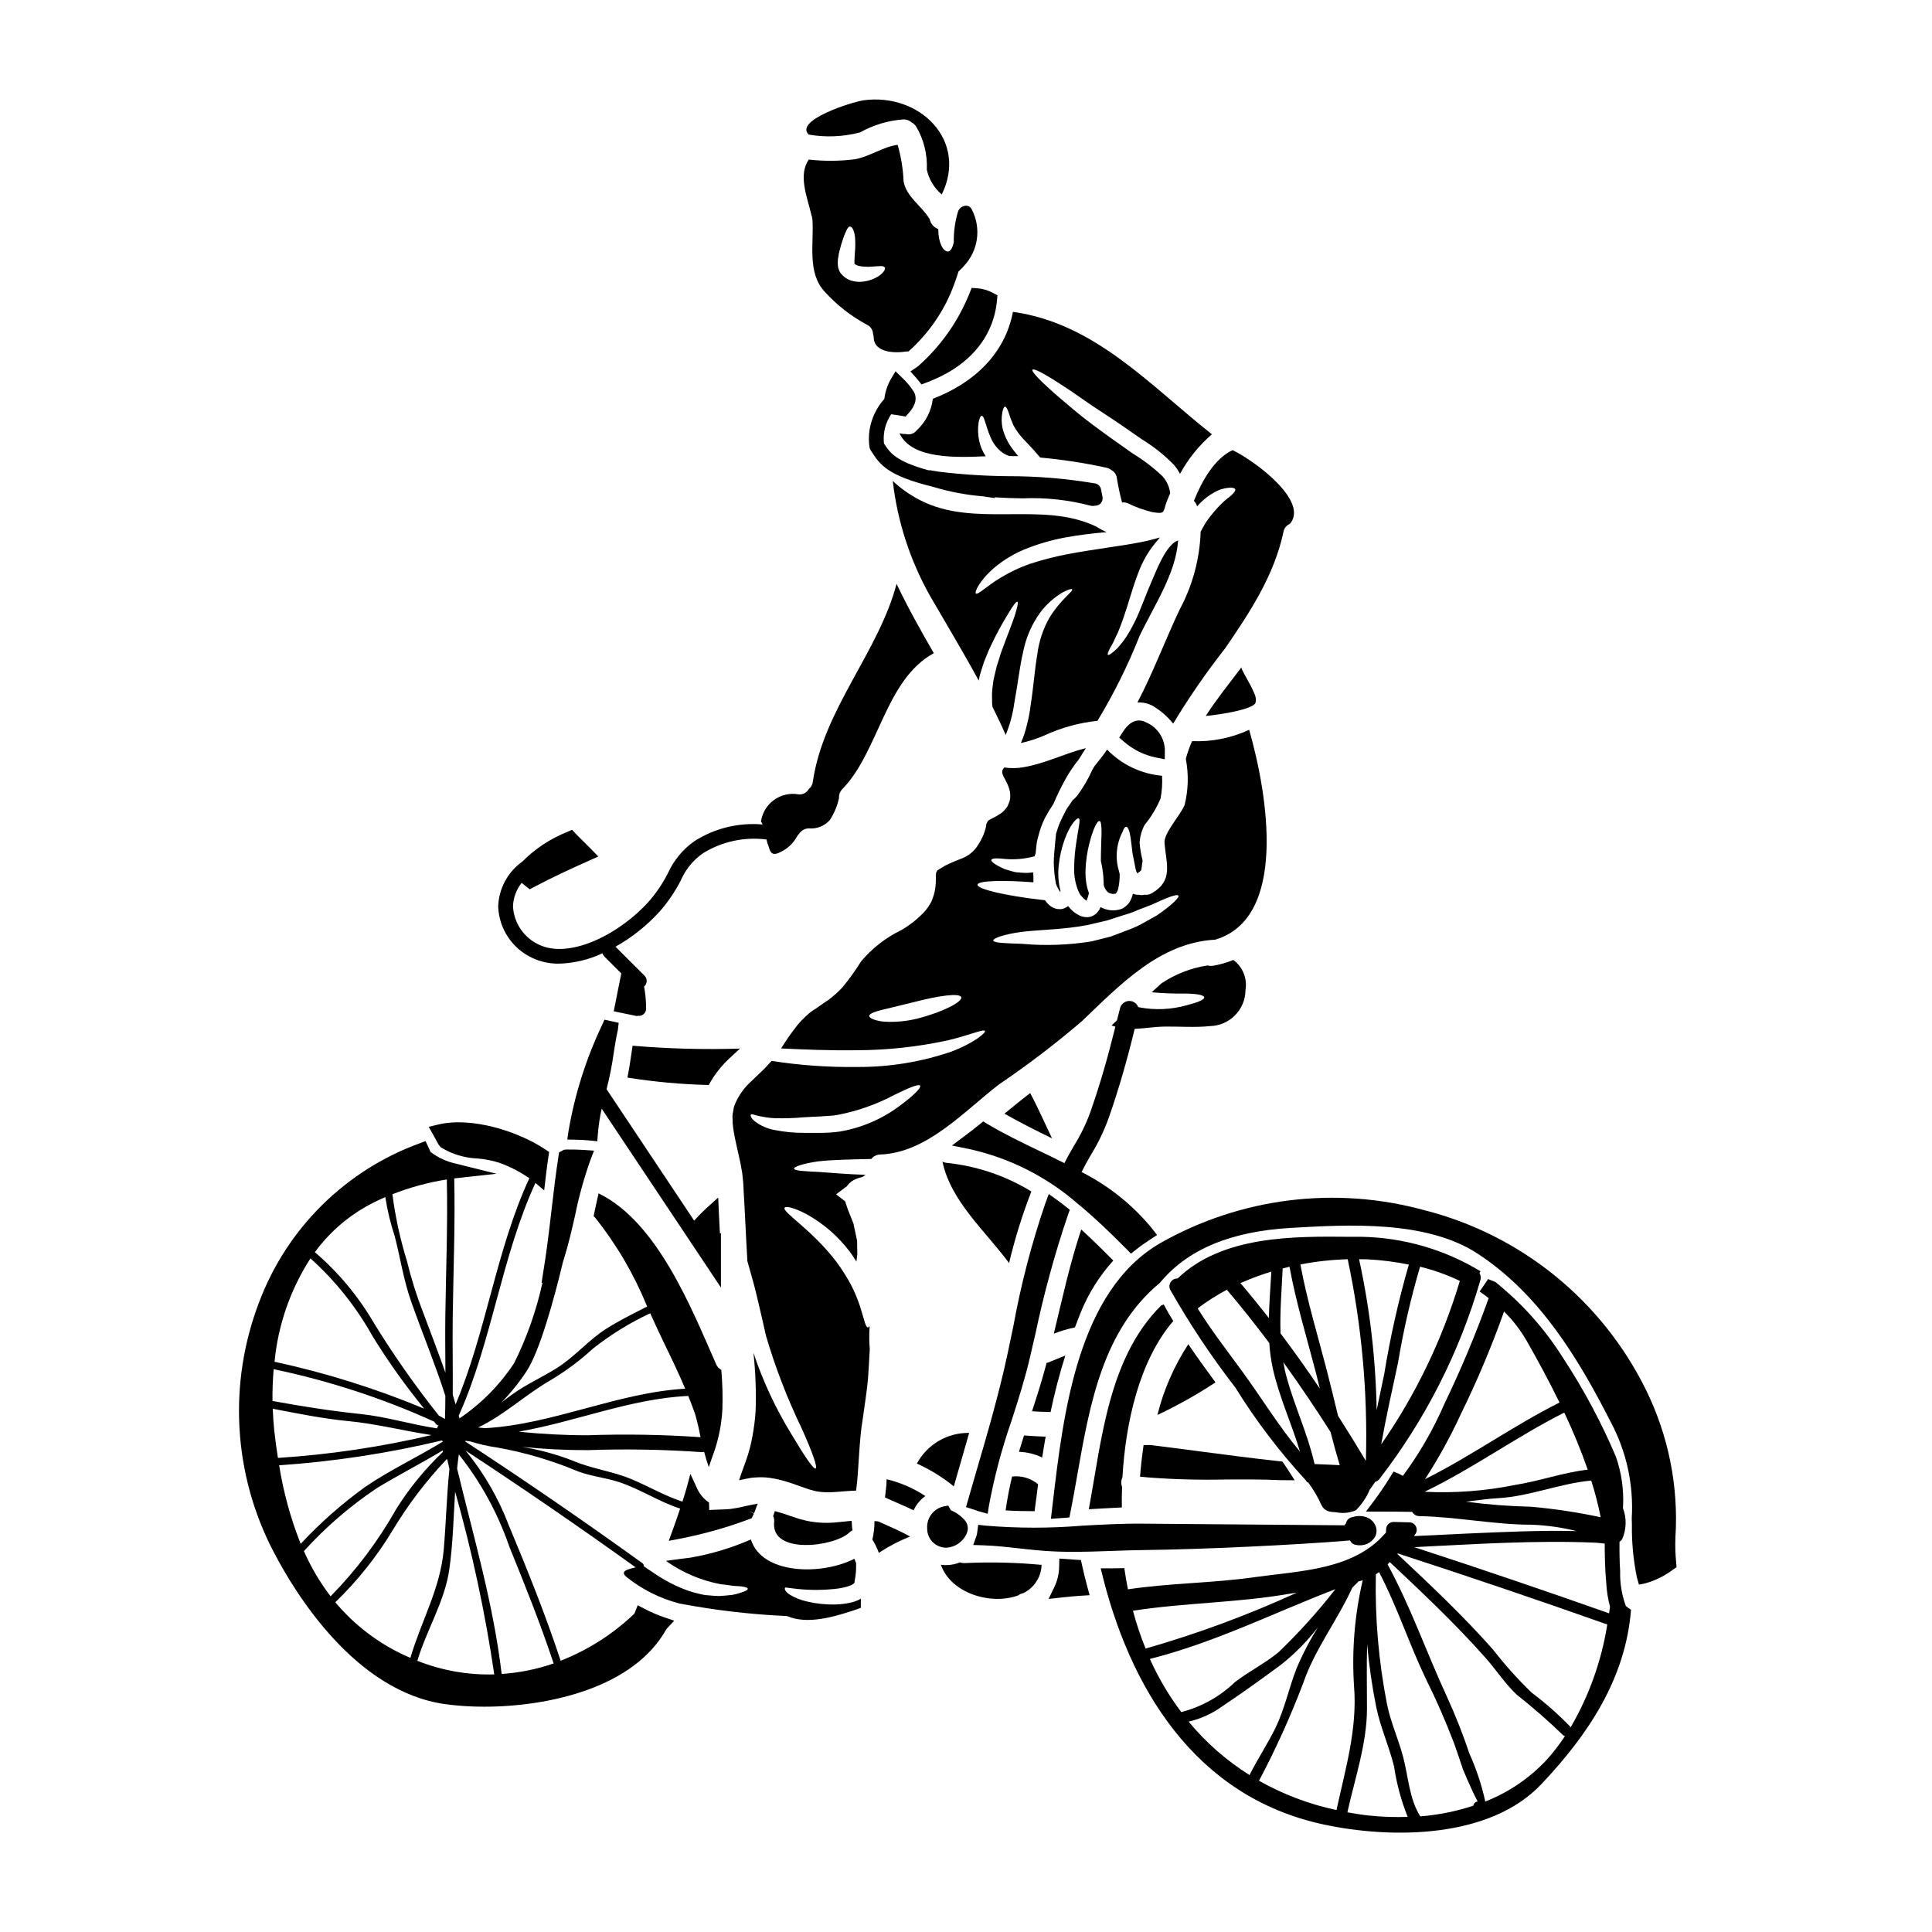 <?xml version="1.0" encoding="UTF-8"?>
<!-- Uploaded to: SVG Repo, www.svgrepo.com, Generator: SVG Repo Mixer Tools -->
<svg fill="#000000" width="800px" height="800px" version="1.1" viewBox="144 144 512 512" xmlns="http://www.w3.org/2000/svg">
 <g>
  <path d="m337.54 424.25c0.871-0.789 1.715-1.574 2.559-2.363-9.492 0.297-18.992 0.043-28.453-0.762-0.449 2.82-0.789 5.648-1.375 8.445 7.129 1.141 14.324 1.797 21.543 1.969 1.488-2.731 3.426-5.195 5.727-7.289z"/>
  <path d="m417.32 459.75c-6.801-4.16-14.449-6.75-22.383-7.574-0.414-0.035-0.816-0.152-1.18-0.344 2.231 10.531 11.281 18.293 17.66 26.891 1.531-6.453 3.504-12.789 5.902-18.973z"/>
  <path d="m374.89 451.14c0.59-0.742 1.48-1.176 2.43-1.184 12.406-0.473 22.277-11.559 31.438-18.582 7.586-5.141 14.883-10.703 21.855-16.656 10.137-9.637 20.668-20.902 35.426-21.695 19.164-5.652 14.043-38.043 9-55.621-4.731 2.195-9.918 3.227-15.125 3.008-0.684 1.527-1.238 3.106-1.664 4.723 0 0.027 0.023 0.051 0.023 0.105v0.004c0.762 4.004 0.645 8.129-0.34 12.086-1.055 2.641-5.543 7.445-5.328 10.031 0.422 5.512 2.43 9.898-3.223 13.277h-0.004c-0.609 0.398-1.336 0.566-2.059 0.477-0.023 0-0.078 0.027-0.105 0.027-0.477 0.109-0.977 0.102-1.449-0.027-0.527 0.051-1.059-0.051-1.531-0.289-0.164 0.719-0.43 1.41-0.785 2.055-0.277 0.496-0.656 0.93-1.105 1.27-0.238 0.184-0.504 0.371-0.738 0.555h-0.004c-0.312 0.141-0.641 0.258-0.977 0.344-1.676 0.426-3.453 0.191-4.961-0.664-0.324 0.848-0.895 1.574-1.641 2.086-0.668 0.449-1.469 0.652-2.269 0.586-0.633-0.047-1.25-0.219-1.816-0.504-0.461-0.25-0.902-0.531-1.324-0.844-0.32-0.266-0.629-0.547-0.922-0.848-0.211-0.234-0.426-0.477-0.633-0.738-0.258 0.207-0.543 0.379-0.848 0.504-0.145 0.07-0.293 0.133-0.445 0.184l-0.449 0.105-0.133 0.023-0.395-0.023c-0.027 0-0.055 0.023-0.078 0.023-0.023 0-0.055-0.023-0.078-0.023l-0.477-0.027h-0.004c-0.723-0.137-1.398-0.453-1.965-0.922-0.488-0.398-0.906-0.871-1.246-1.398l-1.18-0.133c-9.477-1.105-16.816-2.82-16.711-3.984 0.105-1.059 6.414-1.266 14.812-0.633h-0.004c0.035-0.883 0.02-1.766-0.055-2.641-1.09 0.168-2.199 0.195-3.297 0.078-0.449-0.027-0.871-0.078-1.297-0.105-0.395-0.105-0.789-0.207-1.18-0.293-0.734-0.207-1.426-0.422-2.004-0.629-2.269-1.031-3.461-1.902-3.301-2.363 0.156-0.461 1.574-0.477 3.852-0.211 2.566 0.188 5.148-0.062 7.633-0.742v-0.078l0.102-0.395 0.133-0.156 0.051-0.633 0.133-1.266 0.004-0.004c0.062-0.895 0.23-1.781 0.5-2.641 0.402-1.684 0.988-3.324 1.742-4.883 0.699-1.316 1.465-2.594 2.293-3.828 1.039-2.438 2.211-4.816 3.512-7.125 0.984-1.672 2.09-3.269 3.305-4.781 0.051-0.129 0.121-0.254 0.207-0.367l0.055-0.102 0.051-0.055c0-0.027 0.027-0.027 0.027-0.051 0.211-0.344 0.449-0.711 0.66-1.059 0.266-0.422 0.527-0.844 0.789-1.238-5.625 1.426-10.719 4.066-16.531 5.07v-0.004c-1.672 0.301-3.387 0.328-5.07 0.078l-0.055 0.051c-0.156 0.133-0.078 0.105-0.207 0.238-0.184 0.289-0.371 0.605-0.293 0.605v0.004c-0.043 0.262-0.023 0.531 0.051 0.785 0.184 0.789 1.137 1.969 1.77 3.91h0.004c0.172 0.535 0.27 1.094 0.289 1.66 0 0.293 0 0.605-0.027 0.926l-0.105 0.449-0.027 0.234-0.023 0.105-0.027 0.055s-0.027 0.078-0.156 0.395l-0.238 0.555h-0.004c-0.086 0.25-0.219 0.484-0.395 0.684-0.238 0.328-0.504 0.637-0.785 0.926-0.293 0.293-0.477 0.371-0.715 0.582h-0.004c-0.797 0.539-1.633 1.016-2.504 1.426-0.277 0.133-0.543 0.293-0.789 0.477-0.105 0.078-0.184 0.129-0.184 0.18l-0.234 0.477c-0.105 0.211-0.211 0.426-0.156 0.449v0.184l-0.16 0.738-0.004 0.004c-0.277 1.117-0.703 2.191-1.27 3.191l-0.344 0.633h0.004c-0.164 0.285-0.34 0.555-0.527 0.82-0.363 0.586-0.809 1.113-1.32 1.574-0.527 0.512-1.121 0.945-1.77 1.289-0.547 0.285-1.113 0.531-1.691 0.742-0.977 0.371-1.824 0.738-2.664 1.109l-1.266 0.605-0.234 0.133-0.02 0.035-0.184 0.105-0.656 0.422-0.688 0.395c-0.344 0.184-0.129 0.211-0.207 0.293-0.078 0.078-0.211 0.156-0.184 0.293-0.082 0.023-0.105 0.289-0.133 0.551-0.027 0.266 0 0.82-0.027 1.324l-0.008-0.008c0.031 1.43-0.152 2.852-0.551 4.223l-0.395 1.105-0.211 0.555s-0.207 0.426-0.184 0.371l-0.078 0.105-0.105 0.184-0.449 0.738-0.789 1.055v0.004c-1.859 2.031-4.012 3.766-6.391 5.148-4.109 1.984-7.754 4.824-10.68 8.324-1.488 2.398-3.137 4.691-4.938 6.867-1.113 1.199-2.332 2.293-3.644 3.273l-1.738 1.18-1.691 1.18v0.004c-1.121 0.66-2.144 1.48-3.035 2.426-0.844 0.781-1.613 1.641-2.297 2.562-0.789 1.055-1.531 2.008-2.363 3.273l-1.18 1.82-0.293 0.449c5.676 0.266 12.594 0.582 20.012 0.477h0.004c8.109-0.016 16.195-0.895 24.121-2.613 6.023-1.426 9.555-3.09 9.898-2.508 0.293 0.449-2.82 3.191-8.973 5.512-8.035 2.734-16.477 4.102-24.965 4.043-7.574 0.098-15.141-0.438-22.625-1.609 0 0.023-0.023 0.023-0.023 0.051l-1.824 1.969c-1.082 1.031-2.191 2.086-3.273 3.148-1.871 1.633-3.375 3.644-4.41 5.906l-0.316 0.789-0.105 0.266-0.051 0.266c-0.105 0.738-0.32 1.609-0.371 2.242l0.004-0.004c0.043 0.48 0.059 0.965 0.051 1.449 0 0.555 0.133 1.297 0.184 1.93 0.395 2.719 1.18 5.699 1.875 9l0.477 2.613c0.129 0.898 0.184 1.875 0.293 2.82 0.078 1.637 0.156 3.273 0.266 4.914 0.156 3.246 0.344 6.519 0.5 9.84 0.105 1.926 0.211 3.906 0.32 5.856 0.473 1.691 0.977 3.488 1.504 5.359 0.633 2.215 1.133 4.539 1.715 6.941 0.582 2.406 1.105 4.856 1.688 7.387l-0.004 0.008c2.484 8.465 5.66 16.711 9.5 24.656 2.824 6.297 4.25 10.348 3.695 10.629-0.555 0.281-2.957-3.273-6.496-9.215h0.004c-4.137-6.754-7.492-13.953-10-21.461 0.562 5.125 0.754 10.285 0.578 15.441-0.152 2.246-0.434 4.481-0.844 6.691-0.391 2.199-0.965 4.363-1.715 6.465-0.688 1.969-1.324 3.59-1.824 5.176 0.527-0.133 1.082-0.238 1.742-0.371l1.453-0.266h0.078l0.395-0.055 0.156-0.023h0.32l0.66-0.055 0.004 0.004c1.152-0.062 2.309-0.008 3.453 0.156 1.008 0.141 2.004 0.348 2.984 0.609 1.902 0.5 3.617 1.133 5.172 1.688l2.035 0.711c0.762 0.184 1.688 0.5 2.32 0.582v0.004c1.25 0.191 2.516 0.254 3.777 0.188 1.875-0.082 4.117-0.348 6.469-0.426 0.789-6.125 0.711-12.855 1.77-19.109 0.473-3.566 1.078-7.129 1.371-10.453 0.156-2.719 0.371-5.383 0.477-7.969l-0.004-0.004c-0.16-1.879-0.176-3.769-0.051-5.652 0.004-0.141-0.004-0.281-0.027-0.422-0.133 0.234-0.266 0.371-0.395 0.371-0.684-0.027-1.027-2.269-2.109-5.598-0.637-1.91-1.414-3.769-2.32-5.57-1.172-2.195-2.508-4.301-3.992-6.301-6.469-8.473-14.336-13.066-13.672-14.258 0.293-0.5 2.535-0.051 5.969 1.793l-0.004 0.004c4.379 2.453 8.207 5.777 11.246 9.77 0.684 0.898 1.238 1.793 1.82 2.715 0.055-0.578 0.133-1.238 0.238-1.969-0.027-1.109-0.027-2.137-0.055-3.008v0.004c0.004-0.223-0.004-0.441-0.023-0.664-0.32-1.531-0.66-3.035-0.953-4.465l-1.477-3.719c-0.133-0.395-0.293-0.82-0.426-1.238-0.078-0.238-0.156-0.555-0.266-0.875h0.004c-0.031-0.039-0.066-0.074-0.109-0.105l-2.32-1.793 2.269-1.715v-0.004c0.184-0.145 0.379-0.277 0.578-0.391 0.023-0.055 0.051-0.109 0.09-0.156 0.613-0.844 1.469-1.488 2.449-1.844 0.523-0.215 1.062-0.383 1.613-0.504 0.281-0.172 0.555-0.355 0.816-0.551-4.988-0.16-9.238-0.555-12.379-0.766-4.012-0.184-6.523-0.316-6.574-0.898 0-0.477 2.32-1.32 6.359-1.902 3.695-0.434 8.656-0.512 14.098-0.641zm12.379-37.246c-3.008 0.773-6.117 1.055-9.215 0.84-2.32-0.289-3.695-0.922-3.695-1.504s1.43-1.133 3.617-1.66c2.113-0.504 5.016-1.215 8.238-2.008 6.492-1.688 12.203-2.508 12.535-1.266 0.32 1.145-4.617 3.824-11.48 5.598zm27.32-22.914c4.777-0.605 11.246-0.605 17.688-1.848 1.711-0.422 3.406-0.789 5.039-1.18 1.508-0.477 2.984-0.949 4.356-1.398 1.355-0.371 2.68-0.848 3.961-1.426 1.238-0.477 2.402-0.926 3.461-1.324 4.117-1.902 6.836-2.984 7.203-2.453 0.32 0.473-1.766 2.531-5.727 5.25-1.051 0.582-2.184 1.215-3.406 1.902-1.305 0.754-2.672 1.391-4.09 1.902-1.508 0.578-3.09 1.18-4.723 1.793-1.637 0.395-3.297 0.82-5.016 1.266v0.004c-6.106 0.992-12.316 1.215-18.48 0.66-4.594-0.16-7.578-0.238-7.629-0.902 0-0.586 2.719-1.59 7.363-2.25zm-65.371 52.477c-1.855-0.34-3.609-1.109-5.117-2.246-1.133-0.898-1.238-1.574-1.133-1.793 0.156-0.32 0.953 0.078 1.969 0.293v-0.004c1.531 0.371 3.098 0.586 4.672 0.637 2.449 0.051 4.898-0.027 7.34-0.242 1.426-0.078 2.902-0.184 4.539-0.234 1.238-0.133 3.219-0.133 4.566-0.422 5.254-1.012 10.328-2.812 15.047-5.332 3.852-1.875 6.387-2.934 6.731-2.402s-1.574 2.481-5.094 5.117c-4.746 3.633-10.312 6.051-16.207 7.047-1.672 0.23-3.356 0.348-5.043 0.344h-4.394c-2.644 0.012-5.281-0.242-7.875-0.762z"/>
  <path d="m369.06 550.16c0.246-0.258 0.543-0.469 0.871-0.609-0.027-0.18-0.055-0.344-0.105-0.551-0.055-0.66-0.105-1.324-0.133-1.969-1.449 0.133-3.035 0.348-4.856 0.477-2.019 0.145-4.047 0.047-6.043-0.289-1.004-0.156-1.664-0.371-2.535-0.578l-0.555-0.156-0.32-0.105-0.633-0.211-1.211-0.395c-1.504-0.527-2.879-0.977-4.195-1.32-0.133 0.449-0.293 0.898-0.449 1.32v-0.004c0.238 0.508 0.332 1.078 0.262 1.637-0.871 8.617 15.84 6.555 19.902 2.754z"/>
  <path d="m365.39 569.21c-2.516 0.055-5.031-0.207-7.481-0.785-1.68-0.363-3.285-1.008-4.75-1.902-1.18-0.848-1.266-1.48-1.133-1.715 0.133-0.234 0.922 0.051 1.82 0.105h-0.004c3.738 0.504 7.523 0.566 11.273 0.184 2.297-0.211 5.648-0.977 5.359-2.035 0.328-1.59 0.461-3.215 0.395-4.84-0.129-0.371-0.289-0.762-0.449-1.133-8.684 4.461-24.551 4.195-27.426-5.117-5.133 2.25-10.523 3.871-16.047 4.828-2.137 0.266-4.301 0.527-6.469 0.848h0.004c4.312 3.086 9.25 5.191 14.465 6.176 1.027 0.105 1.969 0.234 2.852 0.371 0.883 0.133 1.664 0.129 2.297 0.184 1.289 0.129 2.031 0.344 2.059 0.66 0.027 0.32-0.633 0.656-1.875 1.055-0.742 0.25-1.5 0.445-2.269 0.578-0.953 0.105-2.035 0.211-3.273 0.293-1.211 0-2.508-0.156-3.961-0.266-1.484-0.281-2.949-0.66-4.383-1.133-3.203-1.152-6.246-2.715-9.051-4.648-0.898-0.578-1.77-1.18-2.613-1.766l-0.109-0.07h-0.004c0.02-0.328-0.129-0.641-0.391-0.836-15.441-11.133-31.117-21.898-47.027-32.301l0.145-0.098 1.246 0.133c2.344 0.742 4.742 1.285 7.176 1.629 7.348 1.312 14.523 3.434 21.406 6.324 3.578 1.34 7.273 1.652 10.887 2.844 5.633 1.848 10.535 5.191 16.191 7.019-0.691 2.078-1.418 4.129-2.137 6.106l-0.891 2.445 2.555-0.488v-0.004c6.43-1.227 12.742-2.996 18.871-5.297l0.516-0.188 0.266-0.48c0.129-0.238 0.242-0.5 0.355-0.746l-1.305-0.703 1.352 0.59 0.969-2.559-2.754 0.555c-0.508 0.102-1.039 0.207-1.574 0.355-0.535 0.145-1.395 0.277-2.152 0.395l-0.621 0.098c-0.98 0.121-2.039 0.145-3.18 0.176l-2.566 0.113-0.055-1.969-0.562-0.43h-0.008c-1.172-0.914-2.09-2.113-2.668-3.481l-1.703-3.691-1.062 3.938c-0.312 1.141-0.688 2.269-1.047 3.41-4.723-1.516-8.895-4.027-13.457-5.93-5.144-2.148-10.492-2.731-15.648-4.93l-0.004-0.004c-4.34-1.684-8.844-2.906-13.438-3.648 5.801 0.598 11.629 0.891 17.461 0.875 10.07-0.359 20.152-0.18 30.203 0.531 0.215 0.016 0.43-0.008 0.637-0.07 0.371 1.391 0.789 2.754 1.23 4.027 0.527-1.637 1.105-3.148 1.574-4.516h0.004c1.156-3.508 1.84-7.156 2.031-10.848 0.113-3.469 0.016-6.945-0.289-10.402-0.625-0.316-1.117-0.852-1.375-1.504-6.387-14.438-15.469-37.668-31.148-45.266-0.477 2.008-0.898 4.039-1.32 6.074h0.004c0.176 0.129 0.336 0.277 0.473 0.449 5.664 7.129 10.281 15.027 13.715 23.461-3.688 1.902-7.477 3.734-10.93 5.957-4.723 3.019-8.227 7.348-13.031 10.367-3.91 2.453-8.16 4.328-11.91 7.055-0.969 0.695-1.871 1.383-2.754 2.059h-0.004c2.492-2.555 4.734-5.34 6.691-8.324 3.473-5.328 7.207-18.848 9.617-28.871l0.359-1.18c1.145-3.676 2.023-7.527 2.871-11.254h-0.004c1.004-4.965 2.359-9.855 4.059-14.629l0.957-2.484-2.656-0.184c-1.574-0.109-3.125-0.133-4.648-0.113l-0.652 0.055-1.301 0.695-0.152 0.965c-0.719 4.578-1.262 9.254-1.844 14.199-0.652 5.625-1.336 11.441-2.293 17.109l-0.355 2.277h0.234v0.004c-1.621 7.363-4.133 14.5-7.477 21.254-3.82 5.812-8.754 10.805-14.516 14.695-0.062-0.242-0.129-0.484-0.195-0.727 8.809-19.605 11.309-42.117 20.328-61.672l2.316 1.969 0.426-3.648c0.207-1.797 0.441-3.543 0.703-5.293l0.184-1.23-1.035-0.695c-7.148-4.781-19.512-8.707-28.34-6.586l-2.535 0.613 1.277 2.266c0.469 0.832 0.938 1.684 1.379 2.519l0.566 0.656 0.004-0.004c2.945 1.809 6.305 2.828 9.758 2.957 1.941 0.164 3.859 0.543 5.715 1.129 2.828 1.008 5.504 2.387 7.969 4.106-8.801 18.961-11.414 40.727-19.547 59.93-0.246-0.852-0.492-1.707-0.754-2.555 0.055-7.047-0.094-14.113 0-21.047 0.168-12.066 0.664-24.211 0.395-36.281l0.262-0.039 10.926-1.199-10.664-2.664-0.004-0.004c-2.398-0.5-4.656-1.516-6.621-2.981-0.195-0.125-0.328-0.328-0.363-0.559l-1.137-2.441-1.641 0.605-0.004 0.004c-19.594 7.164-35.094 22.508-42.449 42.031-8.277 21.574-6.894 45.664 3.797 66.148 5.727 11.047 21.648 37.105 45.535 40.426h0.004c3.414 0.457 6.856 0.68 10.301 0.668 17.215 0 39.691-5.051 48.289-20.574l2.062-2.215-2.867-0.984h0.004c-1.672-0.574-3.301-1.277-4.871-2.098l-1.938-1.012-0.789 2.027 0.004-0.004c-0.07 0.152-0.172 0.289-0.301 0.395-5.594 5.305-12.16 9.477-19.336 12.285-4.016-12.203-8.828-24.133-13.777-35.977-2.719-7.144-6.574-13.801-11.414-19.719 15.234 10 30.254 20.316 45.055 30.945-1.754 0.473-4.453 0.895-2.363 2.602h0.004c4.106 3.273 8.852 5.648 13.938 6.973 9.32 1.781 18.762 2.891 28.242 3.324 0.434 0.043 0.859 0.168 1.246 0.371 5.57 1.848 12.828-0.504 18.609-2.508 0.023-0.82 0.023-1.609 0.023-2.457-0.664 0.387-1.375 0.688-2.109 0.898-1.516 0.391-3.074 0.605-4.637 0.641zm-37.168-50.422v0.004c0.555 1.918 1.012 3.867 1.371 5.836 0.035 0.074 0.023 0.164 0.055 0.242-9.953-0.688-19.938-0.859-29.91-0.512-6.109 0.008-12.211-0.312-18.285-0.953 15.074-2.613 29.727-8.781 44.945-9.465 0.652 1.602 1.266 3.219 1.824 4.852zm-38.336-9.008h-0.004c4.035-2.406 7.812-5.219 11.27-8.398 4.676-3.695 9.762-6.832 15.164-9.348 1.23 2.711 2.473 5.445 3.805 8.176 1.895 3.871 3.766 7.801 5.461 11.809-17.961 1.035-35.059 9.473-53.078 10.465l-1.82-0.191c6.832-3.184 12.59-8.723 19.199-12.512zm-27.473-53.211c0.266 11.984-0.223 24.035-0.395 36.012-0.066 5.019 0 10.109 0.023 15.203-1.887-5.367-3.938-10.68-5.93-16.027h-0.004c-1.719-4.41-3.141-8.934-4.254-13.535-1.801-5.789-3.09-11.723-3.859-17.734 4.648-1.828 9.48-3.144 14.414-3.918zm-21.543 7.258c1.699-0.953 3.449-1.816 5.246-2.582 0.535 3.508 1.363 6.969 2.481 10.336 1.523 5.867 2.34 11.613 4.371 17.367 2.961 8.367 6.352 16.531 9.055 24.965 0 2.055-0.031 4.106-0.105 6.148-0.543-0.301-1.059-0.625-1.613-0.914h-0.004c-6.231-7.82-11.98-16.016-17.215-24.535-4.129-7.094-9.422-13.441-15.652-18.781 3.586-4.898 8.164-8.988 13.438-12.004zm19.598 58.406c-0.094 0.121-0.168 0.254-0.223 0.395 0.059-0.141 0.133-0.273 0.223-0.395zm-34.191-44.754c6.602 5.941 12.172 12.934 16.492 20.691 4.121 6.668 8.672 13.059 13.629 19.129-12.812-5.332-26.078-9.492-39.641-12.422 0.938-9.766 4.203-19.16 9.52-27.398zm-9.75 29.371v-0.004c14.637 3.059 28.895 7.715 42.512 13.891 0.16 0.211 0.328 0.422 0.484 0.633v0.004c0.168 0.223 0.426 0.363 0.703 0.391-0.121 0.129-0.227 0.27-0.316 0.422-0.031 0.113-0.055 0.23-0.074 0.348-6.812-1-13.383-3.086-20.242-3.801-7.941-0.832-15.559-2.031-23.379-3.465-0.039-2.812 0.066-5.621 0.312-8.422zm0.172 16.453c-0.211-1.941-0.34-3.938-0.414-5.973 6.641 1.273 13.277 2.629 19.992 3.273 7.512 0.723 14.691 2.586 22.094 3.707-13.379 3.144-27 5.172-40.715 6.055-0.359-2.285-0.684-4.621-0.953-7.066zm1.273 9.016h0.004c14.523-0.992 28.941-3.191 43.102-6.578 0.098 0.102 0.199 0.191 0.312 0.277-6.797 4.168-14.098 7.578-20.656 12.059-6.156 4.453-11.867 9.492-17.051 15.051-2.66-6.703-4.574-13.684-5.707-20.809zm6.566 22.738h0.004c5.734-6.332 12.227-11.934 19.328-16.684 5.738-3.508 11.727-6.535 17.488-10.012 0 0.156-0.02 0.316-0.035 0.473-4.719 4.488-8.859 9.555-12.316 15.074-4.754 8.445-10.605 16.227-17.398 23.137-2.82-3.699-5.191-7.719-7.066-11.973zm26.859 27.711 0.004-0.004c-7.152-3.281-13.484-8.113-18.543-14.145 5.918-5.723 11.062-12.195 15.305-19.25 4.039-6.699 8.789-12.941 14.168-18.617 0.062-0.016 0.121-0.035 0.176-0.059 0.199 0.859 0.395 1.727 0.598 2.586-0.742 7.086-0.891 14.168-1.504 21.316-0.887 10.359-5.961 18.949-8.844 28.758-0.438-0.203-0.902-0.371-1.355-0.59zm3.203 1.367c2.457-8.23 7.254-15.715 8.469-24.223 0.98-6.844 1.109-13.727 1.539-20.59l0.008-0.004c4.5 15.898 7.961 32.07 10.367 48.414-6.969 0.199-13.902-1.027-20.379-3.602zm24.309-30.426c4.188 10.289 8.312 20.578 11.809 31.121l0.004-0.004c-4.445 1.539-9.078 2.477-13.777 2.789-2.223-18.727-7.441-36.27-11.809-54.441 0.129-1.25 0.277-2.504 0.453-3.75v-0.004c5.781 7.285 10.285 15.496 13.324 24.285z"/>
  <path d="m386.98 531.86c3.516 1.582 6.805 3.613 9.793 6.047 1.375-4.723 2.731-9.445 4.066-14.168v-0.004c-2.832-0.047-5.625 0.688-8.066 2.117-2.445 1.434-4.449 3.512-5.793 6.008z"/>
  <path d="m306.6 423.3c0.332-2.125 0.664-4.25 1.137-6.359l0.23-1.883-3.781-0.832-0.613 1.379c-4.258 8.938-7.258 18.422-8.918 28.18l-0.324 2.207 2.231 0.043c1.234 0.027 2.484 0.074 3.719 0.203l2.012 0.203 0.152-2.016 0.004 0.008c0.18-2.231 0.516-4.441 1-6.625l31.609 47.414v-14.371h-0.277c-0.094-1.777-0.184-3.543-0.266-5.328l-0.184-4.16-3.098 2.785h0.004c-1.125 1.031-2.195 2.117-3.207 3.258l-0.07 0.078-23.223-34.844 0.051-0.18v-0.004c0.777-3.016 1.383-6.07 1.812-9.156z"/>
  <path d="m401.5 220.3-0.531 1.332-0.004-0.004c-2.988 7.516-7.719 14.211-13.797 19.543l0.047-0.051-1.941 1.316 1.512 1.688c0.176 0.199 0.359 0.395 0.516 0.605l0.891 1.145 1.355-0.504c11.133-4.137 17.762-11.879 18.672-21.809l0.117-1.297-1.148-0.617c-1.316-0.723-2.773-1.152-4.269-1.258z"/>
  <path d="m391.21 249.68c-0.379 3.223-1.906 6.203-4.305 8.395-0.703 0.887-1.875 1.25-2.953 0.926-0.383 0.039-0.766 0.012-1.141-0.078-0.129-0.055-0.289-0.055-0.449-0.105 3.246 6.996 15.352 6.414 22.859 6.098l0.004-0.004c-0.844-1.254-1.434-2.664-1.742-4.144-0.34-1.605-0.383-3.262-0.133-4.883 0.238-1.082 0.504-1.688 0.82-1.688 0.684 0 0.977 2.508 2.32 5.648v-0.004c0.699 1.727 1.879 3.215 3.406 4.281 0.5 0.293 1.027 0.539 1.574 0.738 0.789 0.023 1.574 0 2.363 0.023-0.371-0.473-0.789-0.949-1.133-1.426h-0.004c-1.398-1.719-2.418-3.715-2.984-5.859-0.328-1.422-0.352-2.898-0.078-4.328 0.184-0.977 0.422-1.504 0.711-1.504 0.293 0 0.578 0.527 0.898 1.402v-0.004c0.359 1.188 0.789 2.352 1.293 3.484 0.84 1.559 1.906 2.984 3.168 4.223 1.215 1.238 2.586 2.754 3.961 4.379v0.004c5.891 0.531 11.746 1.43 17.527 2.691 0.488 0.105 0.949 0.32 1.344 0.633 0.73 0.391 1.242 1.09 1.402 1.902 0.355 2.254 0.832 4.488 1.426 6.691 0.52-0.082 1.051-0.008 1.531 0.207 2.016 1 4.141 1.77 6.332 2.301 3.695 0.684 2.961 0 3.91-2.613 0.293-0.789 0.66-1.574 0.977-2.363h-0.004c-0.199-1.707-0.941-3.305-2.109-4.566-2.383-2.242-4.992-4.234-7.789-5.938-3.938-2.754-7.656-5.41-10.98-7.894-3.324-2.484-6.125-4.938-8.527-6.965-4.723-4.094-7.477-6.887-7.086-7.363 0.395-0.477 3.801 1.398 9.027 4.883 2.613 1.688 5.594 3.938 9.082 6.176 3.488 2.238 7.18 4.801 11.082 7.523l0.004-0.004c3.106 1.906 5.953 4.203 8.477 6.836 0.535 0.68 1.012 1.402 1.422 2.164 0.027-0.027 0.027-0.051 0.055-0.078h0.004c2.148-3.941 4.996-7.461 8.402-10.387-16.473-12.988-31.016-29.434-52.742-32.445-2.109 11.211-10.465 18.918-21.223 23.035z"/>
  <path d="m371.91 179.09c3.551-1.984 7.5-3.164 11.559-3.449 0.777-0.004 1.527 0.277 2.113 0.789 0.469 0.254 0.875 0.613 1.18 1.055 2.055 3.465 3.047 7.457 2.856 11.48 0.559 2.566 1.949 4.879 3.957 6.574 7.023-14.309-5.832-26.949-20.668-24.969-3.223 0.449-18.559 5.383-14.562 9.105v-0.004c4.512 0.781 9.141 0.582 13.566-0.582z"/>
  <path d="m359 200.92c0.145 0.367 0.242 0.75 0.293 1.137 0.477 6.332-1.504 14.168 3.297 19.285v0.004c3.188 3.5 6.945 6.438 11.117 8.684 0.992 0.441 1.641 1.418 1.66 2.504 0.121 0.324 0.184 0.664 0.184 1.004 0.156 3.961 5.648 4.094 8.582 3.617 0.211-0.02 0.422-0.031 0.633-0.027 4.711-4.184 8.473-9.332 11.02-15.098 0.855-1.984 1.598-4.016 2.231-6.086 0.309-0.281 0.609-0.559 0.898-0.859v0.004c0.176-0.141 0.328-0.312 0.445-0.504 3.898-4.043 4.769-10.125 2.164-15.102-0.848-1.668-3.023-0.961-3.598 0.473-0.824 2.676-1.215 5.469-1.16 8.266-0.324 1.43-0.859 2.477-1.641 2.43-1.133-0.082-2.453-2.191-2.481-5.836 0-0.023 0.027-0.051 0.027-0.102-1.176-0.414-2.051-1.418-2.297-2.644-0.031-0.031-0.059-0.066-0.078-0.105-2.031-3.406-6.07-5.727-6.836-9.871-0.133-3.289-0.66-6.551-1.574-9.715-3.879 0.527-7.258 3.035-11.164 3.801v0.004c-4.109 0.535-8.266 0.57-12.383 0.102-2.852 4.121-0.449 9.84 0.582 14.258 0.055 0.117 0.055 0.25 0.078 0.379zm7.086 11.59v0.004c0.098-0.73 0.238-1.453 0.422-2.164 0.277-1.129 0.609-2.238 1.004-3.328 0.23-0.719 0.52-1.418 0.867-2.086 0.266-0.504 0.5-0.898 0.82-0.898 0.32 0 0.633 0.211 0.898 0.82 0.332 0.82 0.512 1.699 0.527 2.586 0.062 1.18 0.035 2.363-0.078 3.543-0.027 0.605-0.078 1.238-0.105 1.902l-0.004-0.004c-0.012 0.273-0.012 0.547 0 0.816 0 0.055 0.027 0.105 0.027 0.16v0.023l0.156 0.16h0.027v0.023c0.051 0.027 0.184 0.105 0.266 0.16v0.004c0.406 0.172 0.832 0.285 1.27 0.344 0.969 0.129 1.953 0.156 2.926 0.078 1.793-0.105 2.906-0.32 3.324 0.156 0.422 0.477-0.422 1.852-2.453 2.852h0.004c-1.227 0.613-2.566 0.965-3.934 1.031-0.938 0.023-1.871-0.117-2.758-0.422-0.574-0.219-1.105-0.531-1.574-0.926l-0.426-0.371-0.184-0.211-0.184-0.207-0.051-0.055-0.156-0.184-0.055-0.102-0.184-0.32-0.004-0.004c-0.297-0.637-0.449-1.328-0.449-2.031-0.016-0.449 0.004-0.902 0.051-1.348z"/>
  <path d="m461.24 278.16v0.051c1.648-1.938 3.727-3.465 6.066-4.461 2.297-0.688 3.801-0.633 4.039-0.105 0.234 0.527-0.898 1.609-2.691 2.957-1.953 1.762-3.68 3.758-5.148 5.938-0.473 0.789-0.898 1.574-1.32 2.363-0.238 7.199-2.137 14.242-5.543 20.59-3.828 8.055-7.023 16.707-11.223 24.684l0.004-0.004c1.73-0.121 3.453 0.375 4.856 1.398 1.758 1.137 3.32 2.555 4.621 4.195 4.191-6.941 8.805-13.621 13.812-20 6.547-9.555 12.957-19.285 15.414-30.781h-0.004c0.152-0.957 0.793-1.77 1.691-2.137 5.098-5.809-8.555-16.289-15.148-19.562-4.723 2.164-8.105 8.051-10.27 13.438 0.398 0.398 0.688 0.895 0.844 1.438z"/>
  <path d="m463.54 333.73c2.297-0.156 12.062-1.504 13.145-3.379v0.004c0.238-0.84 0.145-1.738-0.262-2.512-1.055-2.793-3.723-6.598-3.406-7.023-3.141 4.172-6.602 8.453-9.477 12.91z"/>
  <path d="m451.56 355.61c0.379-1.984 0.512-4.004 0.395-6.019-5.527-0.496-10.695-2.957-14.562-6.941-0.953 1.453-2.269 3.008-3.434 4.516l-0.477 0.844v-0.004c-1.09 2.422-2.434 4.723-4.008 6.863-0.375 0.445-0.789 0.852-1.242 1.215-0.527 0.82-1.059 1.613-1.574 2.328-0.684 1.289-1.375 2.664-2.008 4.144-0.266 0.789-0.555 1.574-0.789 2.402-0.156 1.715-0.395 3.773-0.555 5.965h0.105l0.105-0.102v0.156l-0.105-0.055-0.105 0.105c-0.023 0.504-0.051 1.031-0.051 1.574l0.004-0.004c0.031 1.887 0.227 3.769 0.578 5.621 0.141 0.434 0.328 0.848 0.555 1.242l0.449 0.762c0.039 0.039 0.078 0.086 0.105 0.137 0.027-0.055 0.055-0.078 0.078-0.133v-0.004c-0.004-0.027 0.008-0.059 0.027-0.078-0.574-2.219-0.738-4.527-0.477-6.809 0.242-2.383 0.785-4.723 1.609-6.969 1.402-3.852 3.223-5.777 3.723-5.465 0.5 0.316-0.133 2.562-0.66 6.254-0.348 2.121-0.539 4.266-0.578 6.414-0.129 2.383 0.305 4.762 1.27 6.945l0.395 0.684 0.504 0.555h-0.004c0.195 0.238 0.414 0.449 0.66 0.637 0.129 0.109 0.27 0.207 0.422 0.289 0.051-0.105 0.102-0.156 0.156-0.293l0.004 0.004c0.215-0.559 0.383-1.133 0.5-1.719-0.23-0.602-0.414-1.219-0.555-1.844-0.289-1.453-0.402-2.934-0.344-4.41 0.102-2.352 0.445-4.688 1.031-6.969 0.977-3.852 2.109-6.019 2.691-5.883 0.582 0.133 0.578 2.559 0.422 6.332-0.051 1.297-0.078 2.754-0.078 4.301 0.328 1.387 0.547 2.801 0.66 4.223 0.051 0.688 0.078 1.453 0.105 2.219 0.199 0.664 0.551 1.27 1.027 1.77 0.59 0.422 1.324 0.582 2.035 0.449-0.027 0.105 0.551-0.344 0.762-1.348h0.004c0.281-1.273 0.414-2.578 0.391-3.883-0.094-0.309-0.176-0.625-0.238-0.945-1-3.414-0.641-7.082 1.004-10.234 0.293-0.875 0.633-1.348 0.953-1.348 0.633-0.027 1.105 1.82 1.398 4.617 0.078 0.711 0.156 1.48 0.266 2.32 0.234 1.137 0.477 2.406 0.738 3.723l-0.004 0.004c0.062 0.375 0.152 0.746 0.266 1.109 0.105 0.207 0.211 0.395 0.316 0.605 0.188-0.191 0.398-0.359 0.633-0.5 0.145-0.117 0.273-0.25 0.395-0.395 0.129-0.898 0.234-1.715 0.344-2.535l-0.004 0.004c-0.387-1.527-0.652-3.078-0.785-4.644 0.078-1.672 0.527-3.305 1.316-4.781 1.746-2.121 3.176-4.484 4.234-7.019z"/>
  <path d="m418.89 317.47c-0.688 3.906-0.98 8.496-1.77 13.488-0.211 1.773-0.543 3.527-1.004 5.25-0.371 1.613-0.898 3.188-1.574 4.699 2.137-0.461 4.227-1.133 6.231-2.008 4.441-2.055 9.195-3.367 14.066-3.875 4.332-7.156 8.059-14.66 11.141-22.438 3.723-7.871 9.664-16.578 10.234-25.367-3.113 1.031-5.598 7.629-6.785 10.32-1.766 3.988-3.086 7.918-4.644 11.117h-0.004c-0.703 1.441-1.492 2.844-2.359 4.195-0.691 1.02-1.449 1.988-2.273 2.906-1.398 1.348-2.293 1.969-2.531 1.793-0.234-0.172 0.18-1.215 1.18-2.879 0.477-0.848 0.848-1.902 1.453-3.035 0.477-1.215 1.055-2.59 1.574-4.199 1.133-3.148 2.109-7.086 3.773-11.48h0.004c0.871-2.406 2.07-4.68 3.562-6.758 0.711-0.949 1.453-1.848 2.191-2.719h-0.148c-1.633 0.488-3.289 0.895-4.965 1.215-4.988 1.004-11.879 1.766-19.215 3.148-3.414 0.645-6.781 1.512-10.086 2.586-2.629 0.918-5.16 2.106-7.547 3.543-3.988 2.363-6.297 4.828-6.785 4.301-0.344-0.344 0.789-3.273 4.941-6.863h-0.004c2.391-1.98 5.059-3.598 7.922-4.801 3.457-1.402 7.047-2.457 10.711-3.148 3.66-0.66 7.352-1.141 11.062-1.43-0.977-0.441-1.918-0.953-2.824-1.527-14.414-6.863-32.203 0.605-46.777-7.051h0.004c-2.566-1.336-4.938-3.012-7.051-4.988 1.227 10.703 4.586 21.051 9.871 30.438 4.356 7.523 8.793 14.887 12.91 22.461 0.078-0.449 0.184-0.871 0.266-1.32l0.555-1.824v0.004c0.328-1.152 0.734-2.277 1.211-3.375 0.426-1.059 0.848-2.086 1.324-3.012 1.387-2.922 2.938-5.766 4.644-8.516 1.18-1.969 1.969-2.984 2.242-2.856 0.277 0.129 0.027 1.375-0.66 3.566s-1.969 5.25-3.324 9c-0.371 0.922-0.656 1.926-0.977 2.957l-0.004 0.004c-0.371 1.043-0.672 2.109-0.895 3.191-0.129 0.555-0.266 1.109-0.395 1.688-0.129 0.578-0.16 1.082-0.238 1.664h-0.004c-0.195 1.234-0.266 2.481-0.207 3.727-0.031 0.688 0.004 1.375 0.102 2.059 1.215 2.43 2.406 4.91 3.512 7.441 1.086-2.641 1.84-5.406 2.242-8.234l0.027-0.184c0.898-4.754 1.375-9.398 2.363-13.648v-0.004c0.762-3.828 2.356-7.441 4.672-10.582 1.574-2.023 3.508-3.742 5.699-5.07 1.531-0.789 2.43-1.082 2.59-0.871 0.395 0.527-2.961 2.586-5.996 7.523-1.707 3.016-2.805 6.336-3.234 9.777z"/>
  <path d="m452.7 342.83c-0.043-3.152-1.902-6-4.773-7.305h-0.023c-2.363-1.301-4.5-0.449-6.383 2.516l-0.914 1.434 1.285 1.109h0.004c2.406 2.094 5.316 3.527 8.445 4.164l2.332 0.469z"/>
  <path d="m447.06 526.96-0.23 1.699c-0.211 1.574-0.395 3.148-0.539 4.723l-0.168 1.941 1.938 0.188-0.004 0.004c6.809 0.535 13.637 0.723 20.465 0.57 4.894-0.031 9.969-0.059 14.867 0.172l3.719 0.031-2.07-3.211c-0.219-0.348-0.449-0.695-0.691-1.043l-0.516-0.711-0.875-0.094c-7.137-0.766-14.406-1.727-21.43-2.656-4.164-0.551-8.324-1.098-12.73-1.629z"/>
  <path d="m534.69 479.93c-9.801-5.551-20.914-8.371-32.176-8.164h-0.574c-15.18-0.148-34.035-0.344-45.867 11.047-0.723-0.031-1.414 0.32-1.812 0.926-0.402 0.602-0.461 1.371-0.156 2.031 5.129 9.047 10.902 17.715 17.27 25.938 5.418 8.746 11.656 16.961 18.625 24.531l0.395 0.578 0.32 0.039-0.004 0.004c0.039 0.082 0.082 0.164 0.133 0.242 1.34 1.816 2.477 3.773 3.391 5.836 0.863 1.637 2.172 1.75 3.938 1.836 1.734 0.359 3.539 0.164 5.16-0.555 1.445-1.441 2.621-3.129 3.465-4.984 0.066-0.125 0.113-0.258 0.148-0.395 0.523-0.699 1.016-1.41 1.496-2.129 0.441-0.125 0.836-0.391 1.117-0.758 12.145-15.703 21.219-33.559 26.738-52.629 0.219-0.648 0.137-1.355-0.219-1.938l0.277-0.496zm-50.773 0.234c0.605-0.156 1.203-0.32 1.816-0.465 1.73 9.531 4.648 19.004 7.059 28.34 0.34 1.312 0.66 2.641 0.984 3.965-3.344-4.973-6.82-9.855-10.426-14.652-0.188-5.691 0.293-11.438 0.574-17.184zm-11.082 3.828 0.453-0.195-0.004 0.004c2.488-1.082 5.039-2.019 7.633-2.809-0.223 4.059-0.559 8.18-0.656 12.289-2.441-3.125-4.965-6.223-7.574-9.297zm0.082 23.051c-4.074-5.566-8.027-10.664-11.52-16.305l-0.004 0.004c2.441-1.859 5.027-3.512 7.738-4.941 3.938 4.633 7.656 9.348 11.242 14.113 0.145 2.297 0.465 4.582 0.957 6.828 1.688 7.555 4.984 14.562 7.18 21.953-5.731-6.859-10.23-14.34-15.586-21.641zm23.02 25.094c-1.18-0.043-2.363-0.098-3.562-0.148-1.781-7.894-5.238-15.133-7.387-22.93-0.375-1.352-0.656-2.707-0.895-4.066 4.348 6.035 8.52 12.203 12.52 18.5 0.746 2.953 1.559 5.883 2.434 8.789-1.043-0.035-2.082-0.109-3.106-0.145zm10.027-1.004c-2.422-4.043-4.875-8.016-7.363-11.918-0.984-4-1.941-8-2.957-11.945-2.398-9.297-5.289-18.703-7.027-28.18l0.004 0.004c4.133-0.805 8.328-1.266 12.535-1.383 3.723 17.555 5.34 35.488 4.816 53.422zm2.863-13.465h-0.004c-0.227-13.441-1.789-26.828-4.656-39.965 0.711 0 1.43 0 2.137 0.027 3.715 0.188 7.41 0.656 11.055 1.395-2.754 9.52-4.93 19.199-6.519 28.984-0.684 3.188-1.352 6.379-2.008 9.57zm1.211 9.09c1.281-7.269 2.922-14.477 4.469-21.699h-0.004c1.43-8.566 3.375-17.039 5.832-25.367 3.633 0.891 7.164 2.148 10.539 3.758-4.609 15.445-11.641 30.066-20.828 43.309z"/>
  <path d="m458.91 500.24c-3.762 5.742-6.527 12.078-8.184 18.738 5.328-2.508 10.473-5.391 15.391-8.633-2.43-3.324-4.883-6.676-7.207-10.105z"/>
  <path d="m451.73 489.95c-13.988 13.914-15.742 35.504-19.188 54.012 2.93-0.156 5.856-0.344 8.762-0.477-0.027-1.742-0.027-3.562 0.055-5.441-0.309-0.832-0.273-1.754 0.102-2.559 0.82-14.336 4.438-30.91 13.465-41.391-0.898-1.453-1.742-2.906-2.535-4.41-0.203 0.125-0.43 0.215-0.66 0.266z"/>
  <path d="m430.77 558.86-0.316-1.426-5.715-0.395-0.047 2.07-0.004 0.004c-0.02 1.875-0.445 3.723-1.254 5.418l-1.547 3.203 3.543-0.395c1.633-0.18 3.262-0.34 4.926-0.445l2.402-0.148-0.625-2.328c-0.508-1.84-0.945-3.688-1.363-5.559z"/>
  <path d="m376.69 547.18-0.953-0.078 0.004-0.004c0.02 1.652-0.168 3.305-0.555 4.91 0.699 1.102 1.277 2.277 1.715 3.512 2.606-1.727 5.383-3.18 8.289-4.332-0.023-0.016-0.051-0.027-0.078-0.023-2.719-1.531-5.578-2.719-8.422-3.984z"/>
  <path d="m417.02 433.67c-2.269 1.715-4.539 3.59-6.836 5.465 4.144 2.363 8.395 4.465 12.617 6.547-1.902-4.016-3.723-8.082-5.781-12.012z"/>
  <path d="m378.91 537.49c-0.105 1.082-0.234 2.215-0.371 3.324v0.023c2.508 1.18 5.094 2.191 7.578 3.41 0.688-1.512 1.762-2.812 3.113-3.777-3.137-2.074-6.613-3.582-10.27-4.461-0.023 0.5-0.051 0.965-0.051 1.48z"/>
  <path d="m430.32 492c2.062-5.125 5.008-9.844 8.711-13.938-2.82-2.852-5.621-5.621-8.496-8.234-3.012 9.082-5.043 18.348-7.258 27.609 1.812-0.715 3.684-1.27 5.594-1.664 0.5-1.266 0.949-2.535 1.449-3.773z"/>
  <path d="m421.11 524.73c-1.902-0.051-3.828-0.184-5.731-0.316-0.449 1.426-0.898 2.879-1.348 4.328l0.004 0.004c2.133 0.074 4.227 0.586 6.152 1.504 0.273-1.848 0.605-3.695 0.922-5.519z"/>
  <path d="m410.5 544.27c2.531 0.156 5.094 0.211 7.68 0.211 0.293-2.363 0.605-4.75 0.926-7.129v0.004c-1.914-1.613-4.406-2.359-6.891-2.059-0.711 2.953-1.293 5.938-1.715 8.973z"/>
  <path d="m403.62 544.58 2.121 0.582 0.348-2.168h-0.004c1.414-7.617 3.406-15.117 5.965-22.434 1.723-5.352 3.504-10.891 4.824-16.531l1.488-6.391c2.254-10.727 5.144-21.309 8.66-31.691l0.484-1.332-1.109-0.883c-0.789-0.625-1.551-1.227-2.363-1.797l-2.094-1.508-0.898 2.422c-3.644 10.641-6.484 21.543-8.492 32.609-0.48 2.316-0.961 4.641-1.461 6.969-2.301 10.848-5.469 21.648-8.535 32.125l-2.555 8.848 2.469 0.789c0.383 0.148 0.762 0.285 1.152 0.391z"/>
  <path d="m421.75 505.09c-0.121 0.039-0.246 0.062-0.371 0.078-0.027 0.055-0.027 0.105-0.055 0.156-1.105 4.25-2.453 8.473-3.824 12.672 1.477 0.105 2.984 0.184 4.488 0.184h-0.004c0.141 0.008 0.285 0.027 0.422 0.055 1.051-5.059 2.356-10.062 3.91-14.992-1.52 0.562-3.062 1.273-4.566 1.848z"/>
  <path d="m588.21 558.17c-0.23-2.273-0.297-4.562-0.199-6.844v-0.035c0.832-13.379-1.832-26.746-7.727-38.785-11.637-23.805-33.156-41.289-58.844-47.797-23.527-6.461-48.652-3.336-69.883 8.691-21.906 12.594-25.738 45.004-28.531 68.668l-0.523 4.434 4.902-0.352 0.293-1.469c0.633-3.184 1.211-6.461 1.793-9.781 3.332-18.895 6.781-38.418 21.891-50.938 7.34-8.867 18.715-13.625 34.785-14.562 15.113-0.875 35.816-2.078 49.438 6.836 16.484 10.801 26.688 27.816 35.254 44.598l0.004 0.004c4.18 7.84 6.109 16.684 5.566 25.551l0.043 1.547c-0.07 4.793 0.383 9.578 1.359 14.273l0.512 1.727 1.766-0.363c2.617-0.738 5.07-1.957 7.234-3.598l0.965-0.656z"/>
  <path d="m394.84 554.16c2.332-0.156 4.387-1.59 5.336-3.727v-0.043c0.484-1.051 0.383-2.277-0.273-3.234-1.035-1.285-2.383-2.293-3.914-2.918l-0.688-1.242-1.398 0.266v-0.004c-2.602 0.668-4.359 3.082-4.195 5.762-0.051 2.574 1.852 4.769 4.402 5.086 0.242 0.039 0.484 0.059 0.73 0.055z"/>
  <path d="m405.16 548.31-1.934-0.215-0.242 1.926-0.004-0.004c-0.027 0.301-0.082 0.598-0.168 0.891l-0.891 2.531 2.68 0.086c3.172 0.102 6.383 0.465 9.492 0.812 3.109 0.348 6.324 0.703 9.582 0.824 1.574 0.066 3.176 0.09 4.766 0.09 3.484 0 6.949-0.121 10.34-0.242 2.902-0.105 5.801-0.207 8.719-0.238 14.82-0.156 39.906-1.336 54.273-2.535l0.004-0.008c0.219 0.543 0.676 0.957 1.238 1.121 0.43 0.117 0.871 0.176 1.316 0.176 0.207 0 0.414-0.012 0.621-0.035 1.281-0.137 2.441-0.805 3.203-1.844 0.57-0.77 0.773-1.754 0.555-2.688-0.234-1.039-0.875-1.938-1.781-2.492-1.25-0.711-2.731-0.895-4.113-0.516l-0.633 0.156h-0.004c-0.691 0.172-1.242 0.707-1.426 1.398-0.059 0.211-0.172 0.402-0.332 0.547-0.055 0.047-0.066 0.121-0.117 0.172-14.875-0.109-39.227-0.309-53.137-0.434-5.484-0.062-11.039 0.242-16.426 0.535v0.004c-8.512 0.699-17.07 0.695-25.582-0.02z"/>
  <path d="m399.76 558.23c-0.465 0.027-0.93-0.035-1.375-0.184-1.594 0.645-3.332 0.863-5.039 0.633 2.719 7.734 13.516 10.746 20.512 8.105l-0.004-0.004c0.395-0.285 0.848-0.484 1.324-0.578 2.887-1.398 4.758-4.289 4.856-7.496-6.738-0.633-13.512-0.793-20.273-0.477z"/>
  <path d="m380.21 253.78c0.902 0.133 1.82 0.27 2.711 0.426l1.074 0.188 0.723-0.809c1.969-2.172 2.43-4.148 1.395-5.871l-0.02-0.027h0.004c-0.855-1.301-1.859-2.496-2.992-3.562l-1.781-1.738-1.277 2.141h-0.004c-0.891 1.598-1.461 3.356-1.68 5.176-2.09 2.332-3.457 5.223-3.938 8.316-0.215 1.492-0.215 3.008 0 4.496 0.043 0.293 0.148 0.57 0.312 0.812l0.359 0.547c2.059 3.148 4.047 6.199 16.191 9.145 4.316 1.312 8.766 2.156 13.262 2.516 0.996 0.152 1.969 0.309 3.035 0.461l0.027-0.207c2.363 0.156 4.832 0.25 7.457 0.281l0.004-0.004c6.027-0.254 12.062 0.402 17.895 1.938 0.207 0.055 0.418 0.078 0.633 0.074 0.215 0 0.434-0.02 0.648-0.062 0.59 0.004 1.148-0.258 1.523-0.715 0.367-0.457 0.512-1.059 0.395-1.633l-0.395-2.019c-0.16-0.777-0.773-1.383-1.555-1.535-7.621-1.289-15.336-1.93-23.062-1.922-6.113-0.051-12.219-0.441-18.285-1.18-0.488-0.066-0.977-0.148-1.465-0.234l-0.855-0.148v-0.004c-0.164-0.02-0.328-0.02-0.496 0-8.691-2.363-10.215-4.676-11.676-6.922l-0.125-0.188h0.004c-0.301-2.734 0.383-5.488 1.93-7.758z"/>
  <path d="m284.99 397.83c2.238 1.059 4.688 1.586 7.164 1.547 3.988-0.113 7.91-1.051 11.52-2.754 0.082 0.32 0.246 0.609 0.469 0.852l4.504 4.492-2 10.031 6.254 1.297v-0.121c0.562 0.129 1.152-0.008 1.605-0.363 0.453-0.359 0.719-0.906 0.723-1.48 0.004-1.984-0.176-3.961-0.547-5.906 0.035-0.031 0.082-0.043 0.121-0.078h0.004c0.367-0.371 0.578-0.871 0.578-1.395 0-0.523-0.211-1.023-0.578-1.391l-7.695-7.676c4.371-2.449 8.32-5.594 11.684-9.305 2.231-2.519 4.125-5.312 5.644-8.312 1.25-2.863 3.262-5.328 5.816-7.121 5.035-3.137 11.004-4.434 16.887-3.668 0.062 0.352 0.172 0.699 0.227 1.051h0.004c0.145 0.266 0.262 0.551 0.344 0.844 0.473 1.902 1.211 2.43 3.113 1.426 1.816-0.84 3.316-2.231 4.301-3.973 0.168-0.332 0.395-0.633 0.66-0.895 0.578-0.879 1.562-1.406 2.613-1.398 2.086 0.168 4.125-0.652 5.512-2.219 1.156-1.77 1.98-3.738 2.426-5.809-0.055-0.914 0.293-1.812 0.949-2.453 9.609-9.898 11.352-28.984 24.18-35.953-3.484-6.047-6.887-12.09-9.871-18.375-4.75 18.105-19.402 33.234-22.199 52.48-0.086 0.754-0.477 1.441-1.082 1.902-0.535 0.996-1.637 1.555-2.754 1.398-2.273-0.395-4.609 0.152-6.477 1.508-1.863 1.359-3.098 3.414-3.426 5.699 0.18 0.242 0.324 0.504 0.434 0.785-6.332-0.562-12.676 0.984-18.043 4.402-3.062 2.148-5.496 5.082-7.043 8.488-1.375 2.731-3.094 5.273-5.117 7.566-7.66 8.562-20.973 15.352-29.152 11.352h-0.004c-3.934-1.852-6.539-5.711-6.785-10.051 0.059-2.285 0.863-4.488 2.289-6.277 0.371 0.293 0.754 0.582 1.102 0.867l1.012 0.836 1.16-0.613c4.934-2.617 10.062-4.957 14.484-6.938l2.551-1.145-1.941-2.016c-0.621-0.645-1.266-1.277-1.918-1.91-0.719-0.699-1.441-1.406-2.133-2.141l-0.953-1.008-1.273 0.555v-0.004c-4.469 1.781-8.523 4.461-11.918 7.871-3.875 2.758-6.238 7.168-6.394 11.922 0.109 2.867 1.004 5.648 2.586 8.043 1.582 2.394 3.793 4.309 6.387 5.531z"/>
  <path d="m437.84 440.2c2.699-7.699 4.941-15.605 6.863-23.539 2.547-0.098 5.16-0.562 7.957-0.605 3.988-0.055 8.051 0.289 12.008-0.133h0.004c5.199-0.121 9.363-4.352 9.398-9.555 0.512-3.051-0.734-6.133-3.219-7.969-1.711 0.695-3.488 1.211-5.309 1.527-0.5 0.082-1.016 0.055-1.504-0.078-4.383 0.664-8.562 2.289-12.246 4.754-0.789 0.711-1.664 1.504-2.59 2.363v-0.004c2.949 0.27 5.91 0.387 8.871 0.344 3.035 0.027 4.988 0.371 5.043 1.004 0.055 0.633-1.715 1.348-4.672 2.109-4.039 1.129-8.285 1.32-12.406 0.555l-0.414-0.109c-0.297-0.777-0.961-1.355-1.766-1.543-0.664-0.148-1.359-0.031-1.934 0.332s-0.977 0.941-1.125 1.602c-0.23 1.055-0.551 2.098-0.789 3.148-0.477 0.457-0.965 0.883-1.434 1.348 0.332 0.129 0.668 0.238 1.008 0.332-1.855 7.566-3.992 15.098-6.562 22.434h0.004c-1.141 3.184-2.617 6.234-4.402 9.105-0.832 1.43-1.68 2.894-2.547 4.625-2.121-1.066-4.246-2.106-6.371-3.117-4.688-2.246-9.527-4.57-13.969-7.231l-1.18-0.707-1.066 0.867c-1.223 0.988-2.473 1.969-3.719 2.887l-3.5 2.629 4.289 0.875v-0.008c10.891 2.352 20.996 7.457 29.355 14.828l0.508 0.395c3.598 3.023 7.43 6.617 12.062 11.305l1.23 1.25 1.383-1.086c1.18-0.941 2.438-1.832 3.734-2.664l1.801-1.18-1.316-1.695 0.004-0.004c-5.121-6.238-11.488-11.344-18.695-14.984 0.789-1.574 1.574-3.019 2.41-4.441v0.004c1.945-3.144 3.555-6.484 4.801-9.969z"/>
  <path d="m573.36 560.38c-0.168-2.602-0.199-5.199-0.176-7.801 0.258-0.168 0.488-0.379 0.676-0.621 1.184-2.629 1.266-5.621 0.23-8.309 0-0.098 0.023-0.188 0.031-0.289 0.242-4.519-0.398-9.043-1.887-13.32-3.844-9.066-8.492-17.766-13.895-26-4.18-6.707-9.324-12.762-15.27-17.969h-0.023c-0.914-0.789-1.812-1.605-2.754-2.32l-1.918-0.789-2.258 3.305 1.574 1.117c0.289 0.203 0.543 0.441 0.824 0.652l-0.004 0.004c-3.43 9.559-7.359 18.934-11.77 28.078-2.918 6.742-6.602 13.121-10.98 19.016-0.312-0.16-0.566-0.367-0.898-0.508l-1.551-0.652-0.891 1.43c-1.484 2.394-2.777 4.305-4.074 6.035l-2.363 3.148h3.938c2.805 0 5.578 0.023 8.324 0.07h0.004c0.379 0.699 1.113 1.137 1.91 1.133 9.926 0.18 19.824 2.273 29.691 2.273h0.004c4.035 0.148 8.047 0.715 11.965 1.688-4.793-0.102-9.59-0.066-14.383 0.078-9.586 0.301-19.16 0.789-28.734 1.25 0.152-0.234 0.34-0.449 0.477-0.691v0.004c0.352-0.605 0.355-1.348 0.012-1.957-0.34-0.609-0.98-0.988-1.68-1l-4.16-0.105c-0.531-0.004-1.043 0.199-1.43 0.566-0.375 0.375-0.586 0.887-0.582 1.418-0.008 0.312-0.035 0.629-0.086 0.938-0.078 0.055-0.156 0.109-0.227 0.172-8.383 9.668-22.625 9.867-34.703 11.562-11.094 1.574-22.297 1.535-33.41 3.199-0.363-1.852-0.699-3.715-0.957-5.621-2.086 0.078-4.172 0.078-6.258 0.051 7.477 31.648 24.973 60.578 59.078 67.891 17.949 3.852 44.055 3.828 57.754-10.742 12.41-13.145 22.254-27.902 23.707-46.168v0.004c-0.477-0.305-0.938-0.637-1.371-1-1.086-2.949-1.598-6.078-1.508-9.219zm-42.184-41.707c4.324-8.809 8.137-17.863 11.414-27.113 2.332 2.305 4.344 4.914 5.984 7.758 2.688 4.723 5.762 10.312 8.711 16.367-12.316 6.184-23.34 14.168-35.641 20.312 3.59-5.539 6.773-11.328 9.531-17.324zm-9.645 20.664c12.883-6.215 24.273-14.562 37.02-20.988v0.004c2.34 4.93 4.414 9.977 6.215 15.129-6.566 0.746-12.723 3.019-19.285 4.047h-0.004c-7.875 1.594-15.918 2.203-23.945 1.809zm28.34 3.969c-5.812-0.133-11.613-0.578-17.379-1.34 2.914-0.355 5.797-0.789 8.551-0.934 8.441-0.492 16.262-3.902 24.652-4.664l-0.004 0.004c1.02 3.188 1.855 6.43 2.504 9.711-6.047-1.293-12.168-2.219-18.328-2.773zm-105.62 27.551c13.801-2.129 27.711-2.094 41.488-4.496 0.617-0.105 1.281-0.188 1.922-0.289l-0.004 0.004c-12.961 5.938-26.352 10.887-40.059 14.816-1.332-3.269-2.449-6.621-3.356-10.035zm12.809 26.871h-0.004c-3.293-4.367-6.082-9.094-8.324-14.086 17.418-4.434 32.555-12.109 49.168-18.5-4.625 5.934-9.672 11.523-15.098 16.734-3.606 2.965-7.816 5.043-11.52 7.898-3.91 3.754-8.703 6.465-13.934 7.871-0.098 0.016-0.195 0.043-0.285 0.082zm1.945 2.519h-0.004c3.191-0.734 6.203-2.102 8.863-4.016 5.188-3.477 10.566-7.32 15.598-11.051 3.66-2.894 6.953-6.231 9.801-9.926-2.176 3.469-4.066 7.109-5.652 10.883-2.07 5.227-3.125 10.719-5.617 15.805-2.09 4.262-4.723 8.215-6.859 12.465-6.102-3.828-11.551-8.605-16.137-14.16zm18.648 15.668-0.004 0.004c4.43-8.359 8.332-16.98 11.691-25.82 3.109-9.078 9.09-16.676 13.039-25.359 0.441-0.438 0.871-0.891 1.332-1.309h-0.004c0.09-0.094 0.164-0.195 0.223-0.309 0.395-0.117 0.816-0.207 1.203-0.34v0.004c-2.144 9.207-2.922 18.68-2.297 28.113 0.902 11.25-2.273 21.852-4.656 32.781v0.004c-7.199-1.531-14.125-4.152-20.535-7.766zm29.227 9.238c-1.969-0.215-3.906-0.527-5.805-0.871 1.945-8.848 5.168-18.223 5.188-27.328 0-6.031-0.125-11.688 0.043-17.32l-0.008 0.004c0.5 5.625 1.305 11.219 2.418 16.758 1.105 5.383 3.422 10.41 4.723 15.742 0.68 4.578 1.891 9.059 3.606 13.352-3.394 0.121-6.793 0.004-10.172-0.348zm27.609-2.66v0.023h-0.004c-4.57 1.508-9.301 2.461-14.098 2.84-2.965-4.723-3.148-10.547-4.562-15.816-1.254-4.723-3.305-9.152-4.254-13.938-2.223-11.32-3.215-22.852-2.957-34.387 0.301-0.188 0.57-0.395 0.848-0.598 4.809 9.168 7.871 18.801 12.332 28.141h-0.004c2.832 5.676 5.375 11.488 7.621 17.422 0.789 2.199 1.531 4.426 2.258 6.652 0-0.023 2.246 5.465 3.938 8.602v-0.004c-0.586 0.027-1.066 0.48-1.125 1.062zm19.348-12.066h-0.004c-4.519 4.824-10.062 8.582-16.219 10.996-0.953-4.371-2.363-8.633-4.207-12.711-1.711-5.113-3.691-10.133-5.938-15.035-5.434-11.727-9.574-23.762-15.742-35.09 0.195-0.199 0.387-0.406 0.578-0.625 8.66 8.133 17.391 16.383 25.281 25.27 2.859 3.215 5.215 6.871 8.32 9.84v-0.004c4.231 3.332 8.289 6.871 12.164 10.609 0.168 0.203 0.398 0.348 0.656 0.414-1.469 2.234-3.106 4.352-4.898 6.336zm6.402-8.66c-0.035-0.047-0.043-0.102-0.086-0.152-3.152-3.281-6.566-6.297-10.211-9.016-3.695-3.562-7.125-7.387-10.27-11.445-7.902-8.93-16.668-17.199-25.371-25.352l0.148-0.121c18.586 6.035 37.086 12.309 55.496 18.82h0.004c-1.52 9.609-4.816 18.852-9.715 27.254zm10.203-30.215c-17.152-6.062-34.379-11.91-51.676-17.547 16.012-0.789 32.082-1.859 48.102-1.18 0.715 0.031 1.551 0.156 2.402 0.25 0 3.543 0.082 7.086 0.422 10.629l-0.004-0.004c0.121 2.066 0.453 4.113 0.988 6.109-0.074 0.574-0.156 1.152-0.254 1.73z"/>
 </g>
</svg>